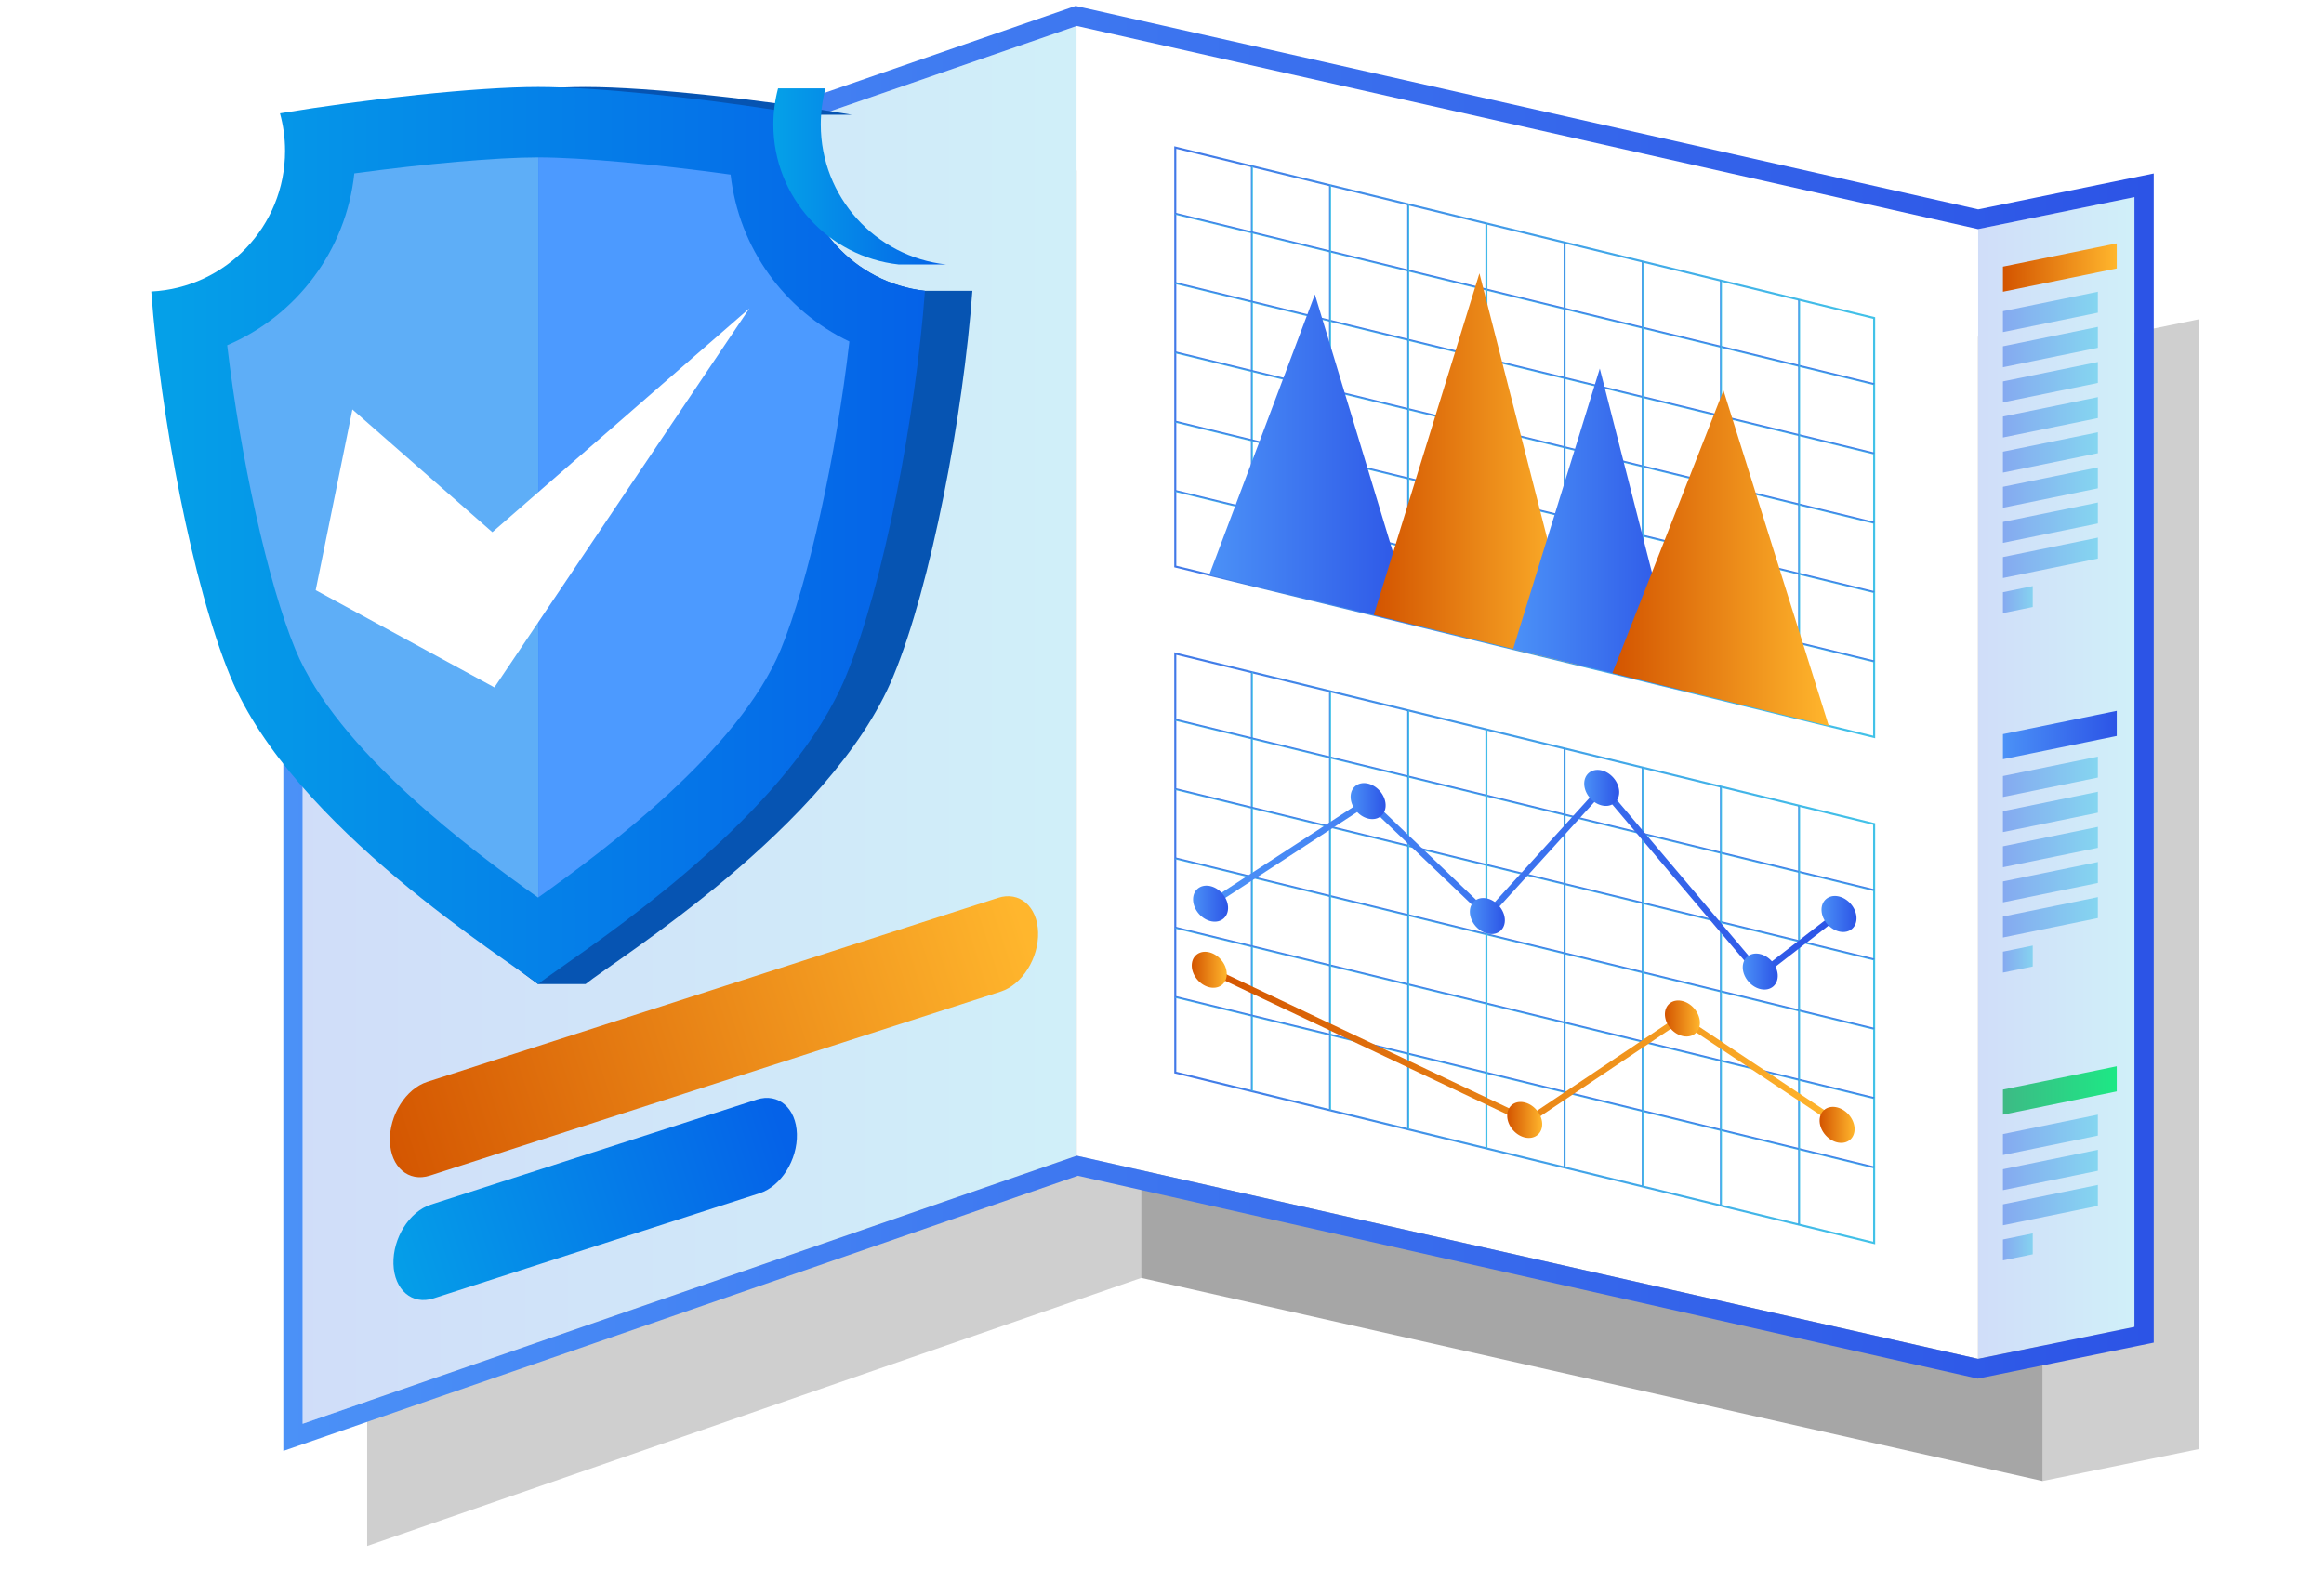 <?xml version="1.0" encoding="UTF-8"?><svg id="Layer_1" xmlns="http://www.w3.org/2000/svg" xmlns:xlink="http://www.w3.org/1999/xlink" viewBox="0 0 400 270"><defs><style>.cls-1{fill:url(#linear-gradient-51);}.cls-1,.cls-2,.cls-3,.cls-4,.cls-5,.cls-6,.cls-7,.cls-8,.cls-9,.cls-10,.cls-11,.cls-12,.cls-13,.cls-14,.cls-15,.cls-16,.cls-17,.cls-18,.cls-19{opacity:.53;}.cls-20{fill:#5eaef7;}.cls-21{fill:#fff;}.cls-22{fill:url(#linear-gradient-43);}.cls-2{fill:url(#linear-gradient-60);}.cls-23{fill:url(#linear-gradient-69);}.cls-24{stroke:url(#linear-gradient-42);}.cls-24,.cls-25,.cls-26,.cls-27,.cls-28,.cls-29,.cls-30,.cls-31,.cls-32,.cls-33,.cls-34,.cls-35,.cls-36,.cls-37,.cls-38,.cls-39,.cls-40,.cls-41,.cls-42,.cls-43,.cls-44,.cls-45,.cls-46,.cls-47,.cls-48,.cls-49,.cls-50,.cls-51,.cls-52,.cls-53{fill:none;stroke-miterlimit:10;}.cls-24,.cls-51{stroke-width:1.098px;}.cls-25{stroke:url(#linear-gradient-23);}.cls-25,.cls-26,.cls-27,.cls-28,.cls-29,.cls-30,.cls-31,.cls-32,.cls-33,.cls-35,.cls-36,.cls-37,.cls-38,.cls-39,.cls-40,.cls-41,.cls-42,.cls-43,.cls-45,.cls-46,.cls-47,.cls-48,.cls-49,.cls-50,.cls-52,.cls-53{stroke-width:.344px;}.cls-54{fill:url(#linear-gradient-40);}.cls-26{stroke:url(#linear-gradient-29);}.cls-3{fill:url(#linear-gradient-53);}.cls-55{fill:url(#linear-gradient-36);}.cls-27{stroke:url(#linear-gradient-13);}.cls-28{stroke:url(#linear-gradient-12);}.cls-29{stroke:url(#linear-gradient-6);}.cls-56{fill:#0654b2;}.cls-57{fill:url(#linear-gradient);}.cls-57,.cls-58{opacity:.25;}.cls-30{stroke:url(#linear-gradient-30);}.cls-59{fill:url(#linear-gradient-32);}.cls-60{opacity:.35;}.cls-61{fill:url(#linear-gradient-39);}.cls-31{stroke:url(#linear-gradient-4);}.cls-4{fill:url(#linear-gradient-68);}.cls-5{fill:url(#linear-gradient-49);}.cls-62{filter:url(#drop-shadow-64);}.cls-32{stroke:url(#linear-gradient-22);}.cls-6{fill:url(#linear-gradient-56);}.cls-33{stroke:url(#linear-gradient-16);}.cls-63{fill:url(#linear-gradient-37);}.cls-64{opacity:.19;}.cls-7{fill:url(#linear-gradient-63);}.cls-8{fill:url(#linear-gradient-66);}.cls-65{fill:#4c9aff;}.cls-66{fill:url(#linear-gradient-31);}.cls-67{fill:url(#linear-gradient-41);}.cls-9{fill:url(#linear-gradient-52);}.cls-34{stroke:url(#linear-gradient-17);}.cls-34,.cls-44{stroke-width:.351px;}.cls-35{stroke:url(#linear-gradient-9);}.cls-68{fill:url(#linear-gradient-72);}.cls-10{fill:url(#linear-gradient-59);}.cls-36{stroke:url(#linear-gradient-11);}.cls-11{fill:url(#linear-gradient-65);}.cls-69{fill:url(#linear-gradient-64);}.cls-70{fill:url(#linear-gradient-45);}.cls-12{fill:url(#linear-gradient-50);}.cls-71{fill:url(#linear-gradient-34);}.cls-72{fill:url(#linear-gradient-70);}.cls-37{stroke:url(#linear-gradient-5);}.cls-13{fill:url(#linear-gradient-62);}.cls-38{stroke:url(#linear-gradient-15);}.cls-39{stroke:url(#linear-gradient-7);}.cls-40{stroke:url(#linear-gradient-21);}.cls-41{stroke:url(#linear-gradient-26);}.cls-42{stroke:url(#linear-gradient-19);}.cls-14{fill:url(#linear-gradient-48);}.cls-73{fill:url(#linear-gradient-73);}.cls-15{fill:url(#linear-gradient-61);}.cls-43{stroke:url(#linear-gradient-18);}.cls-44{stroke:url(#linear-gradient-3);}.cls-45{stroke:url(#linear-gradient-20);}.cls-16{fill:url(#linear-gradient-58);}.cls-46{stroke:url(#linear-gradient-10);}.cls-47{stroke:url(#linear-gradient-24);}.cls-48{stroke:url(#linear-gradient-27);}.cls-49{stroke:url(#linear-gradient-8);}.cls-74{fill:url(#linear-gradient-33);}.cls-75{fill:url(#linear-gradient-38);}.cls-17{fill:url(#linear-gradient-54);}.cls-50{stroke:url(#linear-gradient-14);}.cls-58{fill:url(#linear-gradient-2);}.cls-51{stroke:url(#linear-gradient-35);}.cls-52{stroke:url(#linear-gradient-25);}.cls-76{fill:url(#linear-gradient-71);}.cls-18{fill:url(#linear-gradient-67);}.cls-53{stroke:url(#linear-gradient-28);}.cls-19{fill:url(#linear-gradient-55);}.cls-77{fill:url(#linear-gradient-44);}.cls-78{fill:url(#linear-gradient-57);}.cls-79{fill:url(#linear-gradient-47);}.cls-80{fill:url(#linear-gradient-46);}</style><linearGradient id="linear-gradient" x1="340.448" y1="133.913" x2="367.368" y2="133.913" gradientUnits="userSpaceOnUse"><stop offset="0" stop-color="#4279e8"/><stop offset="1" stop-color="#42c2e8"/></linearGradient><linearGradient id="linear-gradient-2" x1="52.09" y1="124.772" x2="185.324" y2="124.772" xlink:href="#linear-gradient"/><linearGradient id="linear-gradient-3" x1="202.109" y1="-128.643" x2="322.749" y2="-128.643" gradientTransform="translate(0 140.758) rotate(13.708) scale(1.029 .972) skewX(12.965)" xlink:href="#linear-gradient"/><linearGradient id="linear-gradient-4" x1="215.299" y1="-128.643" x2="215.643" y2="-128.643" gradientTransform="translate(0 140.758) rotate(13.708) scale(1.029 .972) skewX(12.965)" xlink:href="#linear-gradient"/><linearGradient id="linear-gradient-5" x1="-4561.231" y1="3105.32" x2="-4560.887" y2="3105.32" gradientTransform="translate(3367.748 5370.002) rotate(90) skewX(-13.708)" xlink:href="#linear-gradient"/><linearGradient id="linear-gradient-6" x1="-4549.301" y1="3105.32" x2="-4548.957" y2="3105.32" gradientTransform="translate(3367.748 5370.002) rotate(90) skewX(-13.708)" xlink:href="#linear-gradient"/><linearGradient id="linear-gradient-7" x1="-4537.371" y1="3105.32" x2="-4537.027" y2="3105.32" gradientTransform="translate(3367.748 5370.002) rotate(90) skewX(-13.708)" xlink:href="#linear-gradient"/><linearGradient id="linear-gradient-8" x1="-4525.441" y1="3105.32" x2="-4525.097" y2="3105.32" gradientTransform="translate(3367.748 5370.002) rotate(90) skewX(-13.708)" xlink:href="#linear-gradient"/><linearGradient id="linear-gradient-9" x1="-4513.51" y1="3105.32" x2="-4513.167" y2="3105.32" gradientTransform="translate(3367.748 5370.002) rotate(90) skewX(-13.708)" xlink:href="#linear-gradient"/><linearGradient id="linear-gradient-10" x1="228.754" y1="-128.643" x2="229.098" y2="-128.643" gradientTransform="translate(0 140.758) rotate(13.708) scale(1.029 .972) skewX(12.965)" xlink:href="#linear-gradient"/><linearGradient id="linear-gradient-11" x1="242.209" y1="-128.643" x2="242.553" y2="-128.643" gradientTransform="translate(0 140.758) rotate(13.708) scale(1.029 .972) skewX(12.965)" xlink:href="#linear-gradient"/><linearGradient id="linear-gradient-12" x1="255.664" y1="-128.643" x2="256.008" y2="-128.643" gradientTransform="translate(0 140.758) rotate(13.708) scale(1.029 .972) skewX(12.965)" xlink:href="#linear-gradient"/><linearGradient id="linear-gradient-13" x1="269.119" y1="-128.643" x2="269.463" y2="-128.643" gradientTransform="translate(0 140.758) rotate(13.708) scale(1.029 .972) skewX(12.965)" xlink:href="#linear-gradient"/><linearGradient id="linear-gradient-14" x1="282.574" y1="-128.643" x2="282.918" y2="-128.643" gradientTransform="translate(0 140.758) rotate(13.708) scale(1.029 .972) skewX(12.965)" xlink:href="#linear-gradient"/><linearGradient id="linear-gradient-15" x1="296.029" y1="-128.643" x2="296.373" y2="-128.643" gradientTransform="translate(0 140.758) rotate(13.708) scale(1.029 .972) skewX(12.965)" xlink:href="#linear-gradient"/><linearGradient id="linear-gradient-16" x1="309.484" y1="-128.643" x2="309.828" y2="-128.643" gradientTransform="translate(0 140.758) rotate(13.708) scale(1.029 .972) skewX(12.965)" xlink:href="#linear-gradient"/><linearGradient id="linear-gradient-17" x1="202.109" y1="-41.542" x2="322.749" y2="-41.542" gradientTransform="translate(0 140.758) rotate(13.708) scale(1.029 .972) skewX(12.965)" xlink:href="#linear-gradient"/><linearGradient id="linear-gradient-18" x1="215.299" y1="-41.542" x2="215.643" y2="-41.542" gradientTransform="translate(0 140.758) rotate(13.708) scale(1.029 .972) skewX(12.965)" xlink:href="#linear-gradient"/><linearGradient id="linear-gradient-19" x1="-4474.13" y1="3105.32" x2="-4473.786" y2="3105.32" gradientTransform="translate(3367.748 5370.002) rotate(90) skewX(-13.708)" xlink:href="#linear-gradient"/><linearGradient id="linear-gradient-20" x1="-4462.199" y1="3105.32" x2="-4461.856" y2="3105.32" gradientTransform="translate(3367.748 5370.002) rotate(90) skewX(-13.708)" xlink:href="#linear-gradient"/><linearGradient id="linear-gradient-21" x1="-4450.269" y1="3105.32" x2="-4449.925" y2="3105.32" gradientTransform="translate(3367.748 5370.002) rotate(90) skewX(-13.708)" xlink:href="#linear-gradient"/><linearGradient id="linear-gradient-22" x1="-4438.339" y1="3105.32" x2="-4437.995" y2="3105.32" gradientTransform="translate(3367.748 5370.002) rotate(90) skewX(-13.708)" xlink:href="#linear-gradient"/><linearGradient id="linear-gradient-23" x1="-4426.409" y1="3105.32" x2="-4426.065" y2="3105.32" gradientTransform="translate(3367.748 5370.002) rotate(90) skewX(-13.708)" xlink:href="#linear-gradient"/><linearGradient id="linear-gradient-24" x1="228.754" y1="-41.542" x2="229.098" y2="-41.542" gradientTransform="translate(0 140.758) rotate(13.708) scale(1.029 .972) skewX(12.965)" xlink:href="#linear-gradient"/><linearGradient id="linear-gradient-25" x1="242.209" y1="-41.542" x2="242.553" y2="-41.542" gradientTransform="translate(0 140.758) rotate(13.708) scale(1.029 .972) skewX(12.965)" xlink:href="#linear-gradient"/><linearGradient id="linear-gradient-26" x1="255.664" y1="-41.542" x2="256.008" y2="-41.542" gradientTransform="translate(0 140.758) rotate(13.708) scale(1.029 .972) skewX(12.965)" xlink:href="#linear-gradient"/><linearGradient id="linear-gradient-27" x1="269.119" y1="-41.542" x2="269.463" y2="-41.542" gradientTransform="translate(0 140.758) rotate(13.708) scale(1.029 .972) skewX(12.965)" xlink:href="#linear-gradient"/><linearGradient id="linear-gradient-28" x1="282.574" y1="-41.542" x2="282.918" y2="-41.542" gradientTransform="translate(0 140.758) rotate(13.708) scale(1.029 .972) skewX(12.965)" xlink:href="#linear-gradient"/><linearGradient id="linear-gradient-29" x1="296.029" y1="-41.542" x2="296.373" y2="-41.542" gradientTransform="translate(0 140.758) rotate(13.708) scale(1.029 .972) skewX(12.965)" xlink:href="#linear-gradient"/><linearGradient id="linear-gradient-30" x1="309.484" y1="-41.542" x2="309.828" y2="-41.542" gradientTransform="translate(0 140.758) rotate(13.708) scale(1.029 .972) skewX(12.965)" xlink:href="#linear-gradient"/><linearGradient id="linear-gradient-31" x1="208.136" y1="79.132" x2="243.556" y2="79.132" gradientUnits="userSpaceOnUse"><stop offset="0" stop-color="#4b91f7"/><stop offset="1" stop-color="#2c54e6"/></linearGradient><linearGradient id="linear-gradient-32" x1="236.458" y1="80.771" x2="271.877" y2="80.771" gradientUnits="userSpaceOnUse"><stop offset="0" stop-color="#d35400"/><stop offset="1" stop-color="#ffb62d"/></linearGradient><linearGradient id="linear-gradient-33" x1="260.435" y1="91.117" x2="289.504" y2="91.117" xlink:href="#linear-gradient-31"/><linearGradient id="linear-gradient-34" x1="277.523" y1="96.076" x2="314.769" y2="96.076" xlink:href="#linear-gradient-32"/><linearGradient id="linear-gradient-35" x1="208.061" y1="151.66" x2="316.533" y2="151.66" xlink:href="#linear-gradient-31"/><linearGradient id="linear-gradient-36" x1="232.468" y1="137.894" x2="238.492" y2="137.894" gradientTransform="translate(150.592 -121.451) rotate(41.523)" xlink:href="#linear-gradient-31"/><linearGradient id="linear-gradient-37" x1="252.989" y1="157.68" x2="259.013" y2="157.68" gradientTransform="translate(168.866 -130.082) rotate(41.523)" xlink:href="#linear-gradient-31"/><linearGradient id="linear-gradient-38" x1="272.669" y1="135.623" x2="278.693" y2="135.623" gradientTransform="translate(159.189 -148.671) rotate(41.523)" xlink:href="#linear-gradient-31"/><linearGradient id="linear-gradient-39" x1="299.958" y1="167.238" x2="305.982" y2="167.238" gradientTransform="translate(187.006 -158.817) rotate(41.523)" xlink:href="#linear-gradient-31"/><linearGradient id="linear-gradient-40" x1="313.515" y1="157.327" x2="319.539" y2="157.327" gradientTransform="translate(183.843 -170.295) rotate(41.523)" xlink:href="#linear-gradient-31"/><linearGradient id="linear-gradient-41" x1="205.349" y1="155.55" x2="211.373" y2="155.55" gradientTransform="translate(155.481 -99.035) rotate(41.523)" xlink:href="#linear-gradient-31"/><linearGradient id="linear-gradient-42" x1="207.901" y1="180.186" x2="316.916" y2="180.186" xlink:href="#linear-gradient-32"/><linearGradient id="linear-gradient-43" x1="205.124" y1="166.932" x2="211.148" y2="166.932" gradientTransform="translate(162.97 -96.026) rotate(41.523)" xlink:href="#linear-gradient-32"/><linearGradient id="linear-gradient-44" x1="259.417" y1="192.781" x2="265.441" y2="192.781" gradientTransform="translate(193.751 -125.522) rotate(41.523)" xlink:href="#linear-gradient-32"/><linearGradient id="linear-gradient-45" x1="286.56" y1="175.32" x2="292.584" y2="175.32" gradientTransform="translate(188.997 -147.904) rotate(41.523)" xlink:href="#linear-gradient-32"/><linearGradient id="linear-gradient-46" x1="313.185" y1="193.628" x2="319.209" y2="193.628" gradientTransform="translate(207.825 -160.953) rotate(41.523)" xlink:href="#linear-gradient-32"/><linearGradient id="linear-gradient-47" x1="344.74" y1="46.054" x2="364.33" y2="46.054" xlink:href="#linear-gradient-32"/><linearGradient id="linear-gradient-48" x1="344.74" y1="53.692" x2="361.077" y2="53.692" xlink:href="#linear-gradient"/><linearGradient id="linear-gradient-49" x1="344.74" y1="59.739" x2="361.077" y2="59.739" xlink:href="#linear-gradient"/><linearGradient id="linear-gradient-50" x1="344.74" y1="65.786" x2="361.077" y2="65.786" xlink:href="#linear-gradient"/><linearGradient id="linear-gradient-51" x1="344.74" y1="71.832" x2="361.077" y2="71.832" xlink:href="#linear-gradient"/><linearGradient id="linear-gradient-52" x1="344.74" y1="77.879" x2="361.077" y2="77.879" xlink:href="#linear-gradient"/><linearGradient id="linear-gradient-53" x1="344.74" y1="83.926" x2="361.077" y2="83.926" xlink:href="#linear-gradient"/><linearGradient id="linear-gradient-54" x1="344.74" y1="89.973" x2="361.077" y2="89.973" xlink:href="#linear-gradient"/><linearGradient id="linear-gradient-55" x1="344.74" y1="96.02" x2="361.077" y2="96.02" xlink:href="#linear-gradient"/><linearGradient id="linear-gradient-56" x1="344.74" y1="103.212" x2="349.869" y2="103.212" xlink:href="#linear-gradient"/><linearGradient id="linear-gradient-57" x1="344.74" y1="126.524" x2="364.33" y2="126.524" xlink:href="#linear-gradient-31"/><linearGradient id="linear-gradient-58" x1="344.74" y1="133.712" x2="361.077" y2="133.712" xlink:href="#linear-gradient"/><linearGradient id="linear-gradient-59" x1="344.74" y1="139.759" x2="361.077" y2="139.759" xlink:href="#linear-gradient"/><linearGradient id="linear-gradient-60" x1="344.74" y1="145.806" x2="361.077" y2="145.806" xlink:href="#linear-gradient"/><linearGradient id="linear-gradient-61" x1="344.74" y1="151.853" x2="361.077" y2="151.853" xlink:href="#linear-gradient"/><linearGradient id="linear-gradient-62" x1="344.74" y1="157.9" x2="361.077" y2="157.9" xlink:href="#linear-gradient"/><linearGradient id="linear-gradient-63" x1="344.74" y1="165.093" x2="349.869" y2="165.093" xlink:href="#linear-gradient"/><linearGradient id="linear-gradient-64" x1="344.74" y1="187.708" x2="364.33" y2="187.708" gradientUnits="userSpaceOnUse"><stop offset="0" stop-color="#3dba85"/><stop offset="1" stop-color="#1de885"/></linearGradient><linearGradient id="linear-gradient-65" x1="344.74" y1="195.347" x2="361.077" y2="195.347" xlink:href="#linear-gradient"/><linearGradient id="linear-gradient-66" x1="344.74" y1="201.393" x2="361.077" y2="201.393" xlink:href="#linear-gradient"/><linearGradient id="linear-gradient-67" x1="344.74" y1="207.44" x2="361.077" y2="207.44" xlink:href="#linear-gradient"/><linearGradient id="linear-gradient-68" x1="344.74" y1="214.633" x2="349.869" y2="214.633" xlink:href="#linear-gradient"/><linearGradient id="linear-gradient-69" x1="48.765" y1="125.382" x2="370.694" y2="125.382" xlink:href="#linear-gradient-31"/><linearGradient id="linear-gradient-70" x1="408.393" y1="1233.437" x2="521.07" y2="1197.059" gradientTransform="translate(-329.536 -999.466) rotate(-35.806) skewX(-32.967)" xlink:href="#linear-gradient-32"/><linearGradient id="linear-gradient-71" x1="403.387" y1="1237.256" x2="473.782" y2="1214.528" gradientTransform="translate(-329.536 -999.466) rotate(-35.806) skewX(-32.967)" gradientUnits="userSpaceOnUse"><stop offset="0" stop-color="#05a1e8"/><stop offset="1" stop-color="#0562e8"/></linearGradient><filter id="drop-shadow-64" filterUnits="userSpaceOnUse"><feOffset dx="4.537" dy="4.537"/><feGaussianBlur result="blur" stdDeviation="0"/><feFlood flood-color="#000" flood-opacity=".1"/><feComposite in2="blur" operator="in"/><feComposite in="SourceGraphic"/></filter><linearGradient id="linear-gradient-72" x1="21.501" y1="87.649" x2="154.661" y2="87.649" gradientTransform="matrix(1, 0, 0, 1, 0, 0)" xlink:href="#linear-gradient-71"/><linearGradient id="linear-gradient-73" x1="133.105" y1="30.368" x2="162.826" y2="30.368" gradientTransform="matrix(1, 0, 0, 1, 0, 0)" xlink:href="#linear-gradient-71"/></defs><g><g><polyline class="cls-64" points="378.474 183.543 378.474 249.429 351.553 254.937 351.553 60.465 378.474 54.957 378.474 183.543"/><polygon class="cls-64" points="196.43 25.5 196.43 219.971 63.196 266.113 63.196 71.641 196.43 25.5"/><polygon class="cls-60" points="351.553 60.465 351.553 254.937 196.43 219.971 196.43 25.5 351.553 60.465"/></g><g><g><polygon class="cls-21" points="367.368 33.923 367.368 228.395 340.448 233.903 340.448 39.431 367.368 33.923"/><polygon class="cls-57" points="367.368 33.923 367.368 228.395 340.448 233.903 340.448 39.431 367.368 33.923"/><polygon class="cls-21" points="185.324 4.465 185.324 198.937 52.09 245.078 52.09 50.607 185.324 4.465"/><polygon class="cls-58" points="185.324 4.465 185.324 198.937 52.09 245.078 52.09 50.607 185.324 4.465"/><polygon class="cls-21" points="340.448 39.431 340.448 233.903 185.324 198.937 185.324 4.465 340.448 39.431"/></g><g><g><polygon class="cls-44" points="322.573 126.859 202.285 97.518 202.285 25.398 322.573 54.74 322.573 126.859"/><line class="cls-31" x1="215.471" y1="28.615" x2="215.471" y2="100.734"/><line class="cls-37" x1="322.573" y1="66.132" x2="202.285" y2="36.79"/><line class="cls-29" x1="322.573" y1="78.062" x2="202.285" y2="48.721"/><line class="cls-39" x1="322.573" y1="89.993" x2="202.285" y2="60.651"/><line class="cls-49" x1="322.573" y1="101.923" x2="202.285" y2="72.581"/><line class="cls-35" x1="322.573" y1="113.853" x2="202.285" y2="84.511"/><line class="cls-46" x1="228.926" y1="31.897" x2="228.926" y2="104.016"/><line class="cls-36" x1="242.381" y1="35.179" x2="242.381" y2="107.298"/><line class="cls-28" x1="255.836" y1="38.461" x2="255.836" y2="110.58"/><line class="cls-27" x1="269.291" y1="41.743" x2="269.291" y2="113.862"/><line class="cls-50" x1="282.746" y1="45.025" x2="282.746" y2="117.144"/><line class="cls-38" x1="296.201" y1="48.307" x2="296.201" y2="120.427"/><line class="cls-33" x1="309.656" y1="51.59" x2="309.656" y2="123.709"/></g><g><polygon class="cls-34" points="322.573 213.961 202.285 184.619 202.285 112.5 322.573 141.842 322.573 213.961"/><line class="cls-43" x1="215.471" y1="115.716" x2="215.471" y2="187.835"/><line class="cls-42" x1="322.573" y1="153.234" x2="202.285" y2="123.892"/><line class="cls-45" x1="322.573" y1="165.164" x2="202.285" y2="135.822"/><line class="cls-40" x1="322.573" y1="177.094" x2="202.285" y2="147.752"/><line class="cls-32" x1="322.573" y1="189.024" x2="202.285" y2="159.682"/><line class="cls-25" x1="322.573" y1="200.954" x2="202.285" y2="171.612"/><line class="cls-47" x1="228.926" y1="118.998" x2="228.926" y2="191.118"/><line class="cls-52" x1="242.381" y1="122.281" x2="242.381" y2="194.4"/><line class="cls-41" x1="255.836" y1="125.563" x2="255.836" y2="197.682"/><line class="cls-48" x1="269.291" y1="128.845" x2="269.291" y2="200.964"/><line class="cls-53" x1="282.746" y1="132.127" x2="282.746" y2="204.246"/><line class="cls-26" x1="296.201" y1="135.409" x2="296.201" y2="207.528"/><line class="cls-30" x1="309.656" y1="138.691" x2="309.656" y2="210.81"/></g><g><polygon class="cls-66" points="208.136 98.945 226.314 50.68 243.556 107.585 208.136 98.945"/><polygon class="cls-59" points="236.458 105.853 254.636 47.049 271.877 114.493 236.458 105.853"/><polygon class="cls-74" points="260.435 111.702 275.354 63.441 289.504 118.793 260.435 111.702"/><polygon class="cls-71" points="277.523 115.87 296.639 67.196 314.769 124.956 277.523 115.87"/></g><g><polyline class="cls-51" points="208.361 155.55 235.48 137.894 256.001 157.515 275.846 135.663 302.97 167.734 316.197 157.494"/><ellipse class="cls-55" cx="235.48" cy="137.894" rx="2.667" ry="3.402" transform="translate(-32.234 190.759) rotate(-41.523)"/><ellipse class="cls-63" cx="256.001" cy="157.68" rx="2.667" ry="3.402" transform="translate(-40.194 209.336) rotate(-41.523)"/><ellipse class="cls-75" cx="275.681" cy="135.623" rx="2.667" ry="3.402" transform="translate(-20.625 216.839) rotate(-41.523)"/><ellipse class="cls-61" cx="302.97" cy="167.238" rx="2.667" ry="3.402" transform="translate(-34.726 242.875) rotate(-41.523)"/><ellipse class="cls-54" cx="316.527" cy="157.327" rx="2.667" ry="3.402" transform="translate(-24.749 249.371) rotate(-41.523)"/><ellipse class="cls-67" cx="208.361" cy="155.55" rx="2.667" ry="3.402" transform="translate(-50.754 177.218) rotate(-41.523)"/></g><g><polyline class="cls-24" points="208.136 166.932 262.968 192.913 289.285 175.29 316.612 193.48"/><ellipse class="cls-22" cx="208.136" cy="166.932" rx="2.667" ry="3.402" transform="translate(-58.356 179.93) rotate(-41.523)"/><ellipse class="cls-77" cx="262.429" cy="192.781" rx="2.667" ry="3.402" transform="translate(-61.848 222.418) rotate(-41.523)"/><ellipse class="cls-70" cx="289.572" cy="175.32" rx="2.667" ry="3.402" transform="translate(-43.451 236.024) rotate(-41.523)"/><ellipse class="cls-80" cx="316.197" cy="193.628" rx="2.667" ry="3.402" transform="translate(-48.897 258.275) rotate(-41.523)"/></g></g><g><polygon class="cls-79" points="364.33 41.889 364.33 46.21 344.74 50.219 344.74 45.897 364.33 41.889"/><polygon class="cls-14" points="361.077 50.219 361.077 53.823 344.74 57.165 344.74 53.561 361.077 50.219"/><polygon class="cls-5" points="361.077 56.265 361.077 59.869 344.74 63.212 344.74 59.608 361.077 56.265"/><polygon class="cls-12" points="361.077 62.312 361.077 65.916 344.74 69.259 344.74 65.655 361.077 62.312"/><polygon class="cls-1" points="361.077 68.359 361.077 71.963 344.74 75.306 344.74 71.702 361.077 68.359"/><polygon class="cls-9" points="361.077 74.406 361.077 78.01 344.74 81.353 344.74 77.749 361.077 74.406"/><polygon class="cls-3" points="361.077 80.453 361.077 84.057 344.74 87.399 344.74 83.795 361.077 80.453"/><polygon class="cls-17" points="361.077 86.5 361.077 90.103 344.74 93.446 344.74 89.842 361.077 86.5"/><polygon class="cls-19" points="361.077 92.546 361.077 96.15 344.74 99.493 344.74 95.889 361.077 92.546"/><polygon class="cls-6" points="349.869 100.885 349.869 104.489 344.74 105.54 344.74 101.936 349.869 100.885"/></g><g><polygon class="cls-78" points="364.33 122.359 364.33 126.681 344.74 130.689 344.74 126.367 364.33 122.359"/><polygon class="cls-16" points="361.077 130.239 361.077 133.843 344.74 137.186 344.74 133.582 361.077 130.239"/><polygon class="cls-10" points="361.077 136.286 361.077 139.89 344.74 143.233 344.74 139.629 361.077 136.286"/><polygon class="cls-2" points="361.077 142.333 361.077 145.937 344.74 149.279 344.74 145.676 361.077 142.333"/><polygon class="cls-15" points="361.077 148.38 361.077 151.983 344.74 155.326 344.74 151.722 361.077 148.38"/><polygon class="cls-13" points="361.077 154.426 361.077 158.03 344.74 161.373 344.74 157.769 361.077 154.426"/><polygon class="cls-7" points="349.869 162.765 349.869 166.369 344.74 167.42 344.74 163.816 349.869 162.765"/></g><g><polygon class="cls-69" points="364.33 183.543 364.33 187.865 344.74 191.873 344.74 187.552 364.33 183.543"/><polygon class="cls-11" points="361.077 191.873 361.077 195.477 344.74 198.82 344.74 195.216 361.077 191.873"/><polygon class="cls-8" points="361.077 197.92 361.077 201.524 344.74 204.867 344.74 201.263 361.077 197.92"/><polygon class="cls-18" points="361.077 203.967 361.077 207.571 344.74 210.914 344.74 207.31 361.077 203.967"/><polygon class="cls-4" points="349.869 212.306 349.869 215.91 344.74 216.96 344.74 213.356 349.869 212.306"/></g></g><path class="cls-23" d="m185.325,4.465l155.125,34.971,26.922-5.507v194.473l-26.922,5.507-155.125-34.971-133.237,46.143V50.608L185.325,4.465m-.193-3.449l-.895.31L51.001,47.469l-2.235.774v201.506l4.41-1.527,132.342-45.833,154.201,34.762.697.157.7-.143,26.922-5.507,2.657-.543V29.858l-3.989.816-26.222,5.364L186.056,1.224l-.923-.208h0Z"/><g><path class="cls-72" d="m172.251,170.686l-98.257,31.674c-3.675,1.185-6.758-1.467-6.887-5.923v-0c-.129-4.456,2.746-9.028,6.42-10.213l98.257-31.674c3.675-1.185,6.758,1.467,6.887,5.923v0c.129,4.456-2.746,9.028-6.42,10.213Z"/><path class="cls-76" d="m130.742,205.402l-56.138,18.097c-3.675,1.185-6.758-1.467-6.887-5.923v-0c-.129-4.456,2.746-9.028,6.42-10.213l56.138-18.097c3.675-1.185,6.758,1.467,6.887,5.923v0c.129,4.456-2.746,9.028-6.42,10.213Z"/></g></g><g><g class="cls-62"><path class="cls-56" d="m162.826,45.522c-1.57,21.424-7.099,50.625-13.615,66.367-10.772,26.04-48.034,48.935-52.967,52.976h-8.165c-11.231-7.88-35.622-30.758-44.811-52.976-6.508-15.714-12.024-44.832-13.602-66.248,12.821-.632,23.027-11.226,23.027-24.209,0-2.24-.31-4.401-.876-6.458,13.032-2.157,29.378-4.045,40.353-4.454,1.463-.058,2.826-.087,4.074-.087,10.979,0,30.886,2.231,45.836,4.781h-8.165c-.525,1.983-.81,4.07-.81,6.219,0,12.478,9.433,22.751,21.556,24.089h8.165Z"/><path class="cls-68" d="m154.661,45.522c-1.57,21.424-7.095,50.625-13.611,66.367-9.189,22.213-37.659,42.138-48.889,50.021-1.934,1.359-3.359,2.359-4.082,2.954-4.942-4.041-42.204-26.936-52.976-52.976-6.504-15.714-12.024-44.832-13.602-66.248,12.826-.632,23.027-11.226,23.027-24.209,0-2.24-.31-4.401-.876-6.458,14.768-2.446,33.787-4.541,44.427-4.541,1.256,0,2.624.029,4.091.087,11.371.426,28.502,2.434,41.745,4.694-.525,1.983-.81,4.07-.81,6.219,0,12.478,9.433,22.751,21.556,24.089Z"/><g><path class="cls-20" d="m88.077,22.554c-7.153,0-19.389,1.093-31.631,2.755-1.407,13.309-9.979,24.514-21.877,29.583,1.137,9.649,2.873,19.783,4.901,28.94,2.075,9.358,4.458,17.691,6.831,23.424,7.175,17.341,30.276,34.557,41.775,42.706.01-.009.025-.017.035-.026V22.554h-.035Z"/><path class="cls-65" d="m121.212,25.517c-12.653-1.764-25.664-2.959-33.099-2.963v127.382c11.511-8.163,34.569-25.361,41.736-42.681,2.376-5.741,4.759-14.07,6.833-23.424,2.076-9.357,3.84-19.739,4.975-29.577-11.147-5.316-19.031-16.092-20.444-28.737Z"/></g></g><path class="cls-73" d="m162.826,45.522h-8.165c-12.123-1.339-21.556-11.611-21.556-24.089,0-2.149.285-4.235.81-6.219h8.165c-.525,1.983-.81,4.07-.81,6.219,0,12.478,9.433,22.751,21.556,24.089Z"/><polygon class="cls-21" points="60.655 70.483 54.335 101.587 85.098 118.328 128.987 53.077 84.741 91.605 60.655 70.483"/></g></svg>